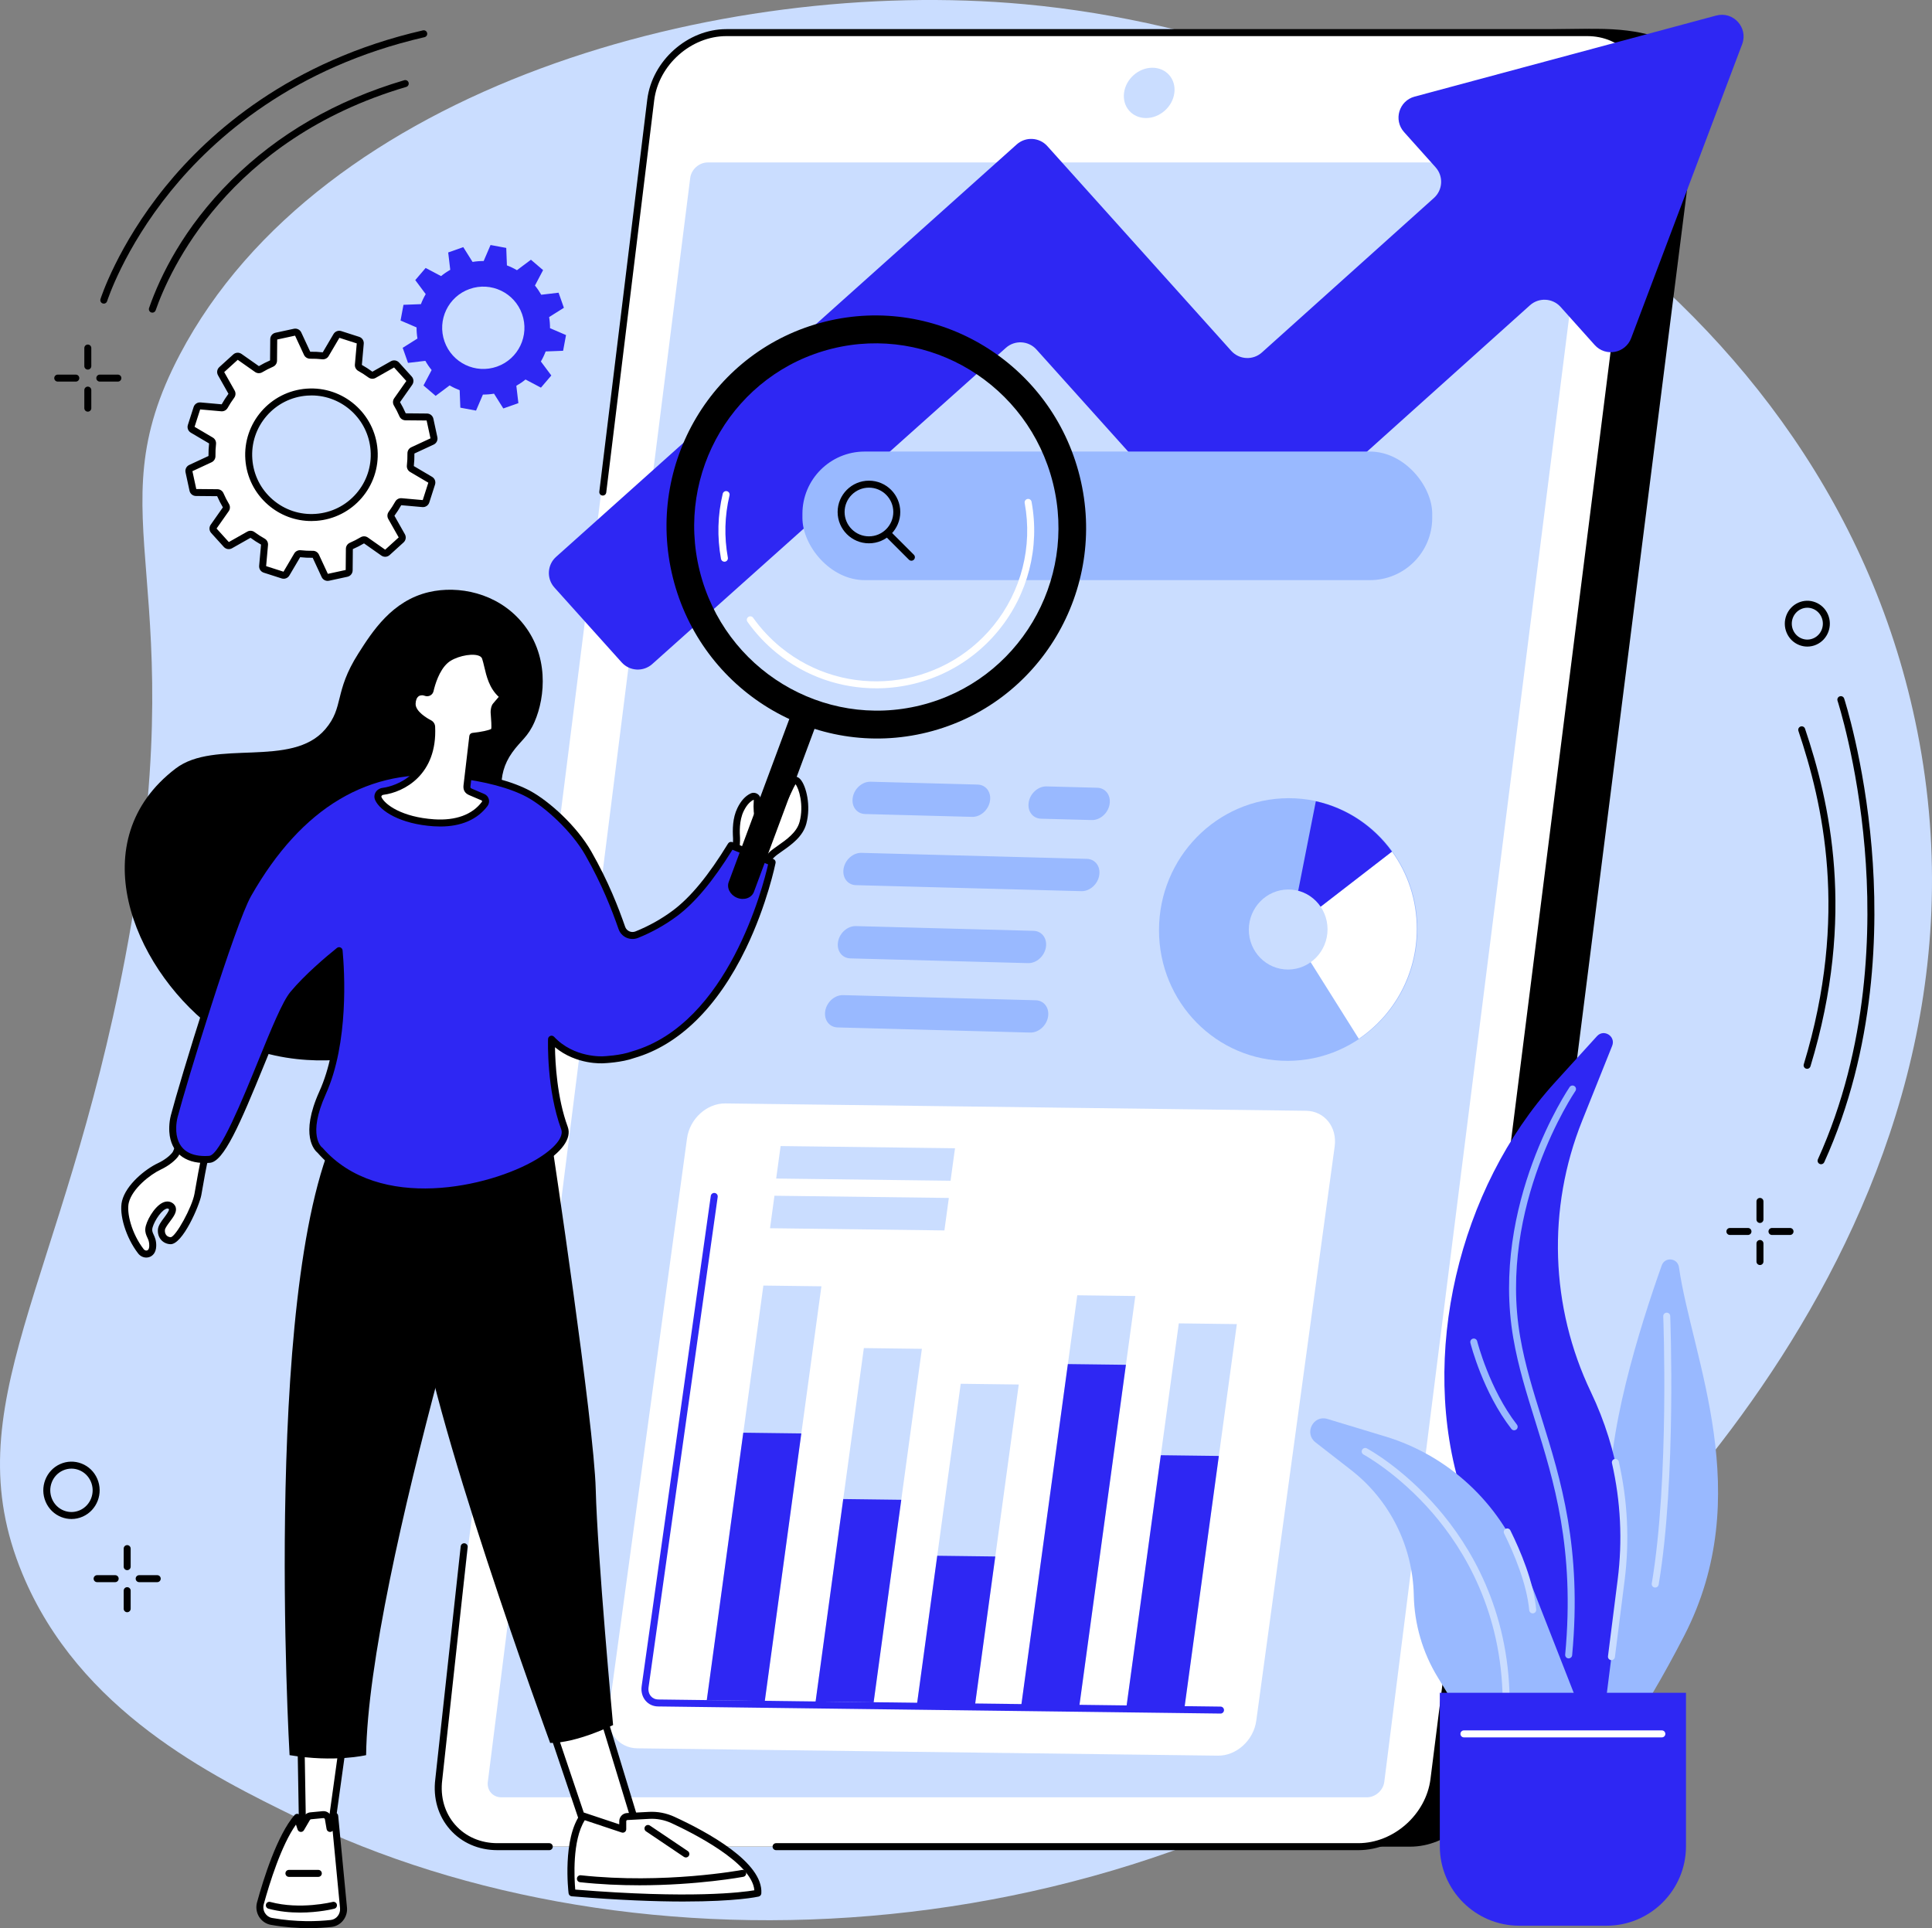 <svg xmlns="http://www.w3.org/2000/svg" id="Camada_2" viewBox="0 0 1831.21 1827.7"><rect x="0" y="0" width="1831.21" height="1827.7" fill="#808080" stroke="none"/><defs><style>      .cls-1 {        fill: #2e27f3;      }      .cls-2 {        fill: #99b9ff;      }      .cls-3 {        fill: #fff;      }      .cls-4 {        fill: #caddff;      }    </style></defs><g id="Illustration"><g id="Mobile_SEO"><path class="cls-4" d="M1817.23,692.92C1734.84,277.21,1320.23,36.05,971.06,4,681.79-22.55,304,82.39,170.48,336c-83.97,159.48,16.9,210.12-51.78,571.47-59.45,312.76-163.51,424.73-97.55,584.14,53.92,130.32,179.94,191.96,260.49,231.36,317.49,155.29,799.82,137.07,1147.05-146.21,81.26-66.29,481.76-413.58,388.55-883.83Z"></path><g><g><path d="M1336.53,1750.45h-815.92c-35.16,0-60.07-28.41-55.63-63.46L665.89,99.84c4.44-35.05,36.54-63.46,71.7-63.46l774.97-9.05c88.96,0,101.02,37.47,96.59,72.51l-200.91,1587.15c-4.44,35.05-36.54,63.46-71.7,63.46Z"></path><path class="cls-3" d="M1287.44,1750.45H471.51c-35.16,0-60.07-28.5-55.63-63.66L616.79,94.58c4.44-35.16,36.54-63.66,71.7-63.66h815.92c35.16,0,60.07,28.5,55.63,63.66l-200.91,1592.21c-4.44,35.16-36.54,63.66-71.7,63.66Z"></path><path class="cls-4" d="M462.38,1688.98L654.21,168.69c1.02-8.12,8.43-14.7,16.55-14.7h820.31c8.12,0,13.87,6.58,12.84,14.7l-191.83,1520.29c-1.02,8.12-8.43,14.7-16.55,14.7H475.22c-8.12,0-13.87-6.58-12.84-14.7Z"></path><path class="cls-4" d="M1086.23,111.9c-13.17,0-22.5-10.68-20.84-23.85,1.66-13.17,13.69-23.85,26.86-23.85s22.5,10.68,20.84,23.85c-1.66,13.17-13.69,23.85-26.86,23.85Z"></path><path d="M520.61,1753.76h-49.1c-17.87,0-33.85-6.96-44.99-19.59-11.26-12.77-16.2-29.74-13.92-47.8l24.06-220.57c.2-1.82,1.85-3.13,3.65-2.93,1.82.2,3.13,1.83,2.93,3.65l-24.07,220.62c-2.04,16.2,2.33,31.33,12.32,42.65,9.86,11.19,24.08,17.35,40.03,17.35h49.1c1.83,0,3.31,1.48,3.31,3.31s-1.48,3.31-3.31,3.31Z"></path><path d="M1287.44,1753.76h-551.85c-1.83,0-3.31-1.48-3.31-3.31s1.48-3.31,3.31-3.31h551.85c33.49,0,64.18-27.26,68.41-60.77L1556.76,94.17c2.04-16.14-2.34-31.27-12.32-42.59-9.86-11.19-24.08-17.35-40.03-17.35h-815.92c-33.49,0-64.18,27.26-68.41,60.77l-45.46,371.83c-.22,1.81-1.87,3.12-3.69,2.88-1.81-.22-3.1-1.87-2.88-3.69l45.47-371.84c4.63-36.71,38.27-66.57,74.98-66.57h815.92c17.87,0,33.85,6.96,44.99,19.59,11.26,12.77,16.2,29.74,13.92,47.8l-200.91,1592.2c-4.63,36.7-38.27,66.56-74.98,66.56Z"></path></g><g><path class="cls-3" d="M1154.41,1664.18l-550.36-6.96c-17.53-.22-29.7-15.38-27.18-33.85l74.32-544.38c2.52-18.47,18.78-33.27,36.31-33.05l550.36,6.96c17.53.22,29.7,15.38,27.18,33.85l-74.32,544.38c-2.52,18.47-18.78,33.27-36.31,33.05Z"></path><g><polygon class="cls-4" points="724.91 1612.33 669.9 1611.64 723.55 1218.58 778.56 1219.28 724.91 1612.33"></polygon><polygon class="cls-1" points="724.91 1612.33 669.9 1611.64 704.51 1358.05 759.52 1358.75 724.91 1612.33"></polygon><polygon class="cls-4" points="828.05 1613.64 773.04 1612.94 818.78 1277.85 873.79 1278.55 828.05 1613.64"></polygon><polygon class="cls-1" points="828.05 1613.64 773.04 1612.94 799.25 1420.94 854.26 1421.64 828.05 1613.64"></polygon><polygon class="cls-4" points="924.07 1616.67 869.06 1615.97 910.6 1311.67 965.61 1312.37 924.07 1616.67"></polygon><polygon class="cls-1" points="924.07 1616.67 869.06 1615.97 888.35 1474.69 943.36 1475.38 924.07 1616.67"></polygon><polygon class="cls-4" points="1022.42 1621.54 967.41 1620.84 1021.07 1227.79 1076.08 1228.49 1022.42 1621.54"></polygon><polygon class="cls-1" points="1022.42 1621.54 967.41 1620.84 1012.16 1293 1067.17 1293.69 1022.42 1621.54"></polygon><polygon class="cls-4" points="1122.37 1620.99 1067.36 1620.29 1117.31 1254.41 1172.32 1255.11 1122.37 1620.99"></polygon><polygon class="cls-1" points="1122.37 1620.99 1067.36 1620.29 1100.25 1379.39 1155.26 1380.09 1122.37 1620.99"></polygon></g><path class="cls-1" d="M1156.82,1624.28h-.04l-533.09-6.74c-4.65-.06-8.82-1.98-11.76-5.4-3.11-3.62-4.48-8.64-3.76-13.75l65.53-464.77c.25-1.81,1.93-3.06,3.74-2.81,1.81.26,3.07,1.93,2.82,3.74l-65.53,464.77c-.46,3.28.33,6.3,2.23,8.52,1.68,1.96,4.11,3.06,6.82,3.1l533.09,6.74c1.83.02,3.29,1.52,3.27,3.35-.02,1.81-1.5,3.27-3.31,3.27Z"></path><g><polygon class="cls-4" points="900.97 1119.22 735.68 1117.13 739.89 1086.34 905.18 1088.43 900.97 1119.22"></polygon><polygon class="cls-4" points="895.14 1166.32 729.85 1164.23 734.05 1133.44 899.34 1135.53 895.14 1166.32"></polygon></g></g><path class="cls-1" d="M1626.69,14.73l-285.9,76.86c-14.8,3.98-20.21,22.17-9.99,33.59l29.92,33.43c7.57,8.45,6.86,21.44-1.58,29.02l-163.09,146.49c-8.45,7.59-21.46,6.89-29.05-1.56l-174.32-194.07c-7.59-8.45-20.6-9.15-29.05-1.55l-436.58,390.93c-8.45,7.59-9.14,20.6-1.55,29.05l63.72,70.94c7.59,8.45,20.6,9.15,29.05,1.56l335.09-299.66c8.45-7.59,21.46-6.89,29.05,1.56l174.26,194c7.59,8.45,20.6,9.15,29.05,1.56l264.41-237.5c8.46-7.6,21.49-6.89,29.07,1.58l32.28,36.05c10.3,11.5,29.12,7.99,34.57-6.45l105.22-278.68c5.92-15.68-8.4-31.48-24.58-27.13Z"></path><g><path class="cls-2" d="M921.39,774.31l-101.46-2.7c-7.89-.21-13.11-7.22-11.66-15.66v-.06c1.46-8.44,9.02-15.11,16.91-14.9l101.46,2.7c7.89.21,13.11,7.22,11.66,15.66v.06c-1.46,8.44-9.02,15.11-16.91,14.9Z"></path><path class="cls-2" d="M1034.78,777.33l-48.06-1.28c-7.89-.21-13.11-7.22-11.66-15.66v-.06c1.46-8.44,9.02-15.11,16.91-14.9l48.06,1.28c7.89.21,13.11,7.22,11.66,15.66v.06c-1.46,8.44-9.02,15.11-16.91,14.9Z"></path><path class="cls-2" d="M1024.96,844.73l-213.71-5.69c-7.89-.21-13.11-7.22-11.66-15.66v-.06c1.46-8.44,9.02-15.11,16.91-14.9l213.71,5.69c7.89.21,13.11,7.22,11.66,15.66v.06c-1.46,8.44-9.02,15.11-16.91,14.9Z"></path><path class="cls-2" d="M974.41,912.95l-168.43-4.49c-7.89-.21-13.11-7.22-11.66-15.66v-.06c1.46-8.44,9.02-15.11,16.91-14.9l168.43,4.49c7.89.21,13.11,7.22,11.66,15.66v.06c-1.46,8.44-9.02,15.11-16.91,14.9Z"></path><path class="cls-2" d="M976.45,978.76l-182.58-4.86c-7.89-.21-13.11-7.22-11.66-15.66v-.06c1.46-8.44,9.02-15.11,16.91-14.9l182.58,4.86c7.89.21,13.11,7.22,11.66,15.66v.06c-1.46,8.44-9.02,15.11-16.91,14.9Z"></path></g><g><path class="cls-2" d="M1343.42,880.58c-.05,68.75-54.92,124.71-122.54,124.99-67.62.28-122.4-55.23-122.34-123.98.05-68.75,54.91-124.71,122.54-124.99,67.62-.28,122.4,55.23,122.34,123.98Z"></path><path class="cls-3" d="M1223.13,881.56l64.78,103.08c33.09-22.42,54.93-60.69,54.97-104.06.02-27.49-8.73-52.85-23.55-73.39l-96.2,74.37Z"></path><path class="cls-1" d="M1247.2,759.48l-24.06,122.08,96.2-74.34c-17.23-23.88-42.68-41.21-72.14-47.74Z"></path><path class="cls-4" d="M1258.29,880.93c-.02,20.95-16.73,38-37.34,38.09-20.61.08-37.3-16.83-37.28-37.78.02-20.95,16.73-38,37.34-38.09,20.61-.09,37.3,16.83,37.28,37.78Z"></path></g><g><rect class="cls-2" x="760.56" y="428.03" width="596.95" height="121.87" rx="59.01" ry="59.01"></rect><g><path d="M823.62,515.01c-16.37,0-29.69-13.32-29.69-29.69s13.32-29.69,29.69-29.69,29.69,13.32,29.69,29.69-13.32,29.69-29.69,29.69ZM823.62,462.24c-12.72,0-23.08,10.35-23.08,23.08s10.35,23.08,23.08,23.08,23.08-10.35,23.08-23.08-10.35-23.08-23.08-23.08Z"></path><path d="M863.85,531.5c-.85,0-1.69-.32-2.34-.97l-20.98-20.98c-1.29-1.29-1.29-3.39,0-4.68,1.29-1.29,3.39-1.29,4.68,0l20.98,20.98c1.29,1.29,1.29,3.39,0,4.68-.65.65-1.49.97-2.34.97Z"></path></g></g></g><g><g><path class="cls-3" d="M407.56,397.64c-.3-1.37-1.51-2.36-2.91-2.37l-20.32-.18c-1.19-.01-2.24-.73-2.71-1.82-1.59-3.66-3.39-7.19-5.4-10.56-.6-1.02-.57-2.28.11-3.25l11.67-16.62c.81-1.15.71-2.7-.23-3.74l-11.95-13.19c-.94-1.04-2.48-1.29-3.7-.6l-17.7,10.01c-1.03.58-2.3.49-3.25-.21-3.18-2.34-6.5-4.49-9.95-6.42-1.03-.58-1.64-1.69-1.53-2.87l1.81-20.27c.12-1.4-.74-2.7-2.07-3.13l-16.94-5.44c-1.34-.43-2.79.12-3.51,1.34l-10.31,17.5c-.6,1.02-1.74,1.57-2.92,1.44-3.9-.43-7.85-.62-11.84-.56-1.19.02-2.27-.64-2.77-1.72l-8.56-18.45c-.59-1.27-1.99-1.97-3.36-1.67l-17.39,3.76c-1.37.3-2.36,1.5-2.37,2.91l-.18,20.34c-.01,1.18-.73,2.24-1.81,2.71-3.66,1.59-7.18,3.39-10.55,5.4-1.02.61-2.28.57-3.25-.11l-16.61-11.68c-1.15-.81-2.71-.71-3.75.23l-13.18,11.96c-1.04.94-1.29,2.48-.6,3.7l10.01,17.72c.58,1.03.49,2.29-.21,3.25-2.34,3.18-4.49,6.51-6.42,9.96-.58,1.03-1.69,1.64-2.87,1.54l-20.25-1.8c-1.4-.12-2.7.74-3.13,2.07l-5.44,16.95c-.43,1.34.12,2.79,1.33,3.5l17.49,10.31c1.02.6,1.57,1.74,1.44,2.91-.44,3.9-.62,7.86-.56,11.85.02,1.19-.64,2.27-1.72,2.77l-18.44,8.57c-1.27.59-1.97,1.99-1.67,3.36l3.76,17.4c.3,1.37,1.51,2.36,2.91,2.37l20.32.18c1.19.01,2.24.73,2.71,1.82,1.59,3.66,3.39,7.19,5.4,10.56.6,1.02.57,2.28-.11,3.25l-11.67,16.62c-.81,1.15-.71,2.7.23,3.74l11.95,13.19c.94,1.04,2.48,1.29,3.7.6l17.7-10.01c1.03-.58,2.3-.49,3.25.21,3.18,2.34,6.5,4.49,9.95,6.42,1.03.58,1.64,1.69,1.53,2.87l-1.81,20.27c-.12,1.4.74,2.7,2.07,3.13l16.94,5.44c1.34.43,2.79-.12,3.51-1.33l10.31-17.5c.6-1.02,1.74-1.57,2.92-1.44,3.9.44,7.85.62,11.84.56,1.19-.02,2.27.64,2.77,1.72l8.56,18.45c.59,1.27,1.99,1.97,3.36,1.67l17.39-3.76c1.37-.3,2.36-1.5,2.37-2.91l.18-20.34c.01-1.19.73-2.24,1.82-2.71,3.66-1.59,7.18-3.39,10.55-5.4,1.02-.61,2.28-.57,3.25.11l16.61,11.67c1.15.81,2.71.71,3.75-.23l13.18-11.96c1.04-.94,1.29-2.48.6-3.7l-10.01-17.72c-.58-1.03-.49-2.29.21-3.25,2.34-3.18,4.49-6.51,6.42-9.96.58-1.03,1.69-1.64,2.87-1.54l20.25,1.8c1.4.12,2.7-.74,3.13-2.07l5.44-16.95c.43-1.34-.12-2.79-1.33-3.5l-17.49-10.31c-1.02-.6-1.57-1.74-1.44-2.91.44-3.9.62-7.86.56-11.85-.02-1.18.64-2.27,1.72-2.77l18.44-8.57c1.27-.59,1.97-1.99,1.67-3.36l-3.76-17.4ZM299.51,490.41c-32.78,2.38-61.28-22.27-63.66-55.05-2.38-32.78,22.27-61.28,55.05-63.66,32.78-2.38,61.28,22.27,63.66,55.05,2.38,32.78-22.27,61.28-55.05,63.66Z"></path><path d="M310.55,550.62c-2.42,0-4.65-1.39-5.7-3.66l-8.47-18.24c-3.99.06-7.99-.13-11.88-.56l-10.2,17.31c-1.51,2.56-4.54,3.72-7.37,2.81l-16.94-5.44c-2.83-.91-4.62-3.61-4.36-6.57l1.79-20.05c-3.44-1.93-6.79-4.1-9.98-6.44l-17.51,9.91c-2.59,1.47-5.79.95-7.79-1.26l-11.95-13.19c-1.99-2.2-2.19-5.43-.49-7.87l11.55-16.44c-2-3.38-3.82-6.94-5.42-10.6l-20.1-.18c-2.97-.03-5.49-2.07-6.11-4.98l-3.76-17.4c-.62-2.91.82-5.81,3.51-7.06l18.24-8.48c-.05-4,.13-8,.56-11.89l-17.3-10.2c-2.56-1.51-3.71-4.54-2.8-7.37l5.44-16.95c.91-2.83,3.62-4.62,6.57-4.36l20.03,1.79c1.93-3.44,4.1-6.8,6.43-9.99l-9.9-17.53c-1.46-2.59-.94-5.78,1.26-7.78l13.18-11.96c2.2-2,5.44-2.2,7.87-.49l16.43,11.55c3.37-2,6.93-3.82,10.59-5.42l.18-20.12c.03-2.97,2.07-5.49,4.98-6.11l17.38-3.76c2.91-.62,5.81.82,7.06,3.52l8.47,18.24c3.99-.05,7.98.13,11.88.56l10.19-17.31c1.51-2.56,4.54-3.71,7.37-2.81l16.94,5.44c2.83.91,4.62,3.61,4.36,6.57l-1.79,20.05c3.44,1.94,6.8,4.1,9.98,6.44l17.51-9.91c2.59-1.46,5.79-.95,7.79,1.26l11.95,13.19c1.99,2.2,2.2,5.44.49,7.87l-11.55,16.44c2,3.38,3.82,6.94,5.42,10.6l20.1.18c2.97.03,5.49,2.07,6.11,4.98h0s3.76,17.41,3.76,17.41c.62,2.9-.82,5.8-3.51,7.06l-18.24,8.47c.05,4-.13,8-.56,11.89l17.3,10.2c2.56,1.51,3.71,4.54,2.8,7.37l-5.44,16.95c-.91,2.83-3.62,4.62-6.57,4.36l-20.03-1.78c-1.94,3.45-4.1,6.81-6.44,9.99l9.9,17.52c1.46,2.59.94,5.79-1.25,7.78l-13.18,11.96c-2.2,2-5.44,2.2-7.87.49l-16.43-11.55c-3.37,2-6.93,3.82-10.59,5.42l-.18,20.12c-.03,2.97-2.07,5.48-4.98,6.11l-17.39,3.76c-.45.1-.91.15-1.36.15ZM296.56,522.09c2.46,0,4.7,1.42,5.73,3.64l8.46,18.22,16.91-3.66.18-20.1c.02-2.48,1.52-4.72,3.8-5.71,3.53-1.53,6.95-3.29,10.18-5.21,2.14-1.27,4.83-1.18,6.85.24l16.41,11.53,12.82-11.63-9.89-17.5c-1.21-2.15-1.04-4.83.43-6.83,2.25-3.06,4.34-6.3,6.19-9.61,1.21-2.17,3.57-3.44,6.05-3.22l20.01,1.78,5.29-16.49-17.28-10.19c-2.12-1.25-3.32-3.66-3.05-6.13.42-3.74.6-7.58.54-11.44-.04-2.5,1.39-4.78,3.63-5.82l18.21-8.46-3.66-16.92-20.08-.18c-2.48-.02-4.72-1.52-5.71-3.81-1.53-3.53-3.28-6.95-5.21-10.19-1.27-2.14-1.18-4.82.24-6.84l11.53-16.42-11.62-12.82-17.48,9.89c-2.15,1.22-4.84,1.05-6.84-.43-3.06-2.25-6.29-4.34-9.61-6.19-2.17-1.22-3.43-3.59-3.21-6.05l1.78-20.03-16.47-5.29-10.18,17.29c-1.25,2.13-3.66,3.32-6.13,3.05-3.74-.42-7.59-.6-11.42-.54-2.5,0-4.78-1.39-5.83-3.63l-8.46-18.23-16.91,3.66-.18,20.1c-.02,2.48-1.52,4.72-3.8,5.71-3.53,1.53-6.95,3.29-10.18,5.21-2.14,1.27-4.83,1.18-6.85-.24l-16.41-11.53-12.82,11.63,9.89,17.5c1.21,2.15,1.05,4.83-.43,6.83-2.26,3.07-4.34,6.3-6.2,9.61-1.22,2.17-3.58,3.43-6.05,3.22l-20.01-1.78-5.29,16.49,17.28,10.19c2.12,1.25,3.32,3.66,3.05,6.13-.42,3.74-.6,7.59-.54,11.44.04,2.5-1.39,4.78-3.63,5.83l-18.21,8.46,3.66,16.92,20.08.18c2.48.02,4.72,1.52,5.71,3.81,1.53,3.53,3.28,6.96,5.21,10.19,1.27,2.14,1.18,4.82-.24,6.84l-11.53,16.42,11.62,12.83,17.49-9.89c2.15-1.22,4.84-1.05,6.84.43,3.06,2.26,6.3,4.34,9.6,6.19,2.17,1.22,3.43,3.59,3.21,6.05l-1.78,20.03,16.47,5.29,10.18-17.29c1.25-2.13,3.65-3.32,6.14-3.05,3.73.42,7.57.6,11.42.54h.1ZM404.32,398.34h0s0,0,0,0ZM295.11,493.88c-15.07,0-29.48-5.35-40.99-15.31-12.69-10.98-20.35-26.24-21.56-42.97-2.5-34.55,23.56-64.69,58.11-67.2,34.54-2.5,64.69,23.56,67.2,58.11,2.5,34.55-23.56,64.69-58.11,67.2h0c-1.55.11-3.1.17-4.64.17ZM295.25,374.85c-1.36,0-2.73.05-4.1.15-14.97,1.09-28.63,7.94-38.45,19.29-9.82,11.35-14.63,25.85-13.54,40.83,1.09,14.97,7.94,28.63,19.29,38.44,11.35,9.82,25.84,14.63,40.82,13.54h0c14.97-1.09,28.63-7.94,38.44-19.29,9.82-11.35,14.63-25.85,13.54-40.83-2.14-29.53-26.86-52.14-56.01-52.14Z"></path></g><path class="cls-1" d="M534.48,291.74l-5.05-14.29-16.43,1.94c-1.76-3.1-3.75-6.02-5.96-8.72l7.71-14.62-11.51-9.85-13.26,9.91c-3.04-1.78-6.22-3.3-9.51-4.55l-.63-16.55-14.89-2.77-6.52,15.19c-3.49-.02-7,.26-10.52.84l-8.81-14.01-14.28,5.05,1.94,16.44c-3.1,1.76-6.01,3.75-8.71,5.96l-14.61-7.72-9.84,11.52,9.9,13.27c-1.77,3.04-3.29,6.22-4.54,9.52l-16.53.63-2.77,14.9,15.18,6.53c-.02,3.49.26,7.01.84,10.53l-14,8.81,5.05,14.29,16.43-1.94c1.76,3.1,3.75,6.02,5.96,8.72l-7.71,14.62,11.51,9.85,13.26-9.91c3.04,1.78,6.22,3.3,9.51,4.55l.63,16.55,14.89,2.77,6.52-15.19c3.49.02,7-.26,10.52-.84l8.81,14.01,14.28-5.05-1.94-16.44c3.1-1.76,6.01-3.75,8.71-5.96l14.61,7.72,9.84-11.52-9.9-13.27c1.78-3.04,3.29-6.22,4.54-9.52l16.53-.63,2.77-14.9-15.18-6.53c.02-3.49-.26-7.01-.84-10.53l14-8.81ZM471.08,347.5c-20.3,7.18-42.58-3.47-49.75-23.79-7.17-20.32,3.47-42.61,23.77-49.78,20.3-7.18,42.58,3.47,49.75,23.79,7.17,20.32-3.47,42.61-23.77,49.78Z"></path></g><g><g><path d="M83.23,350.34c-1.83,0-3.31-1.48-3.31-3.31v-17.12c0-1.83,1.48-3.31,3.31-3.31s3.31,1.48,3.31,3.31v17.12c0,1.83-1.48,3.31-3.31,3.31Z"></path><path d="M83.23,390.21c-1.83,0-3.31-1.48-3.31-3.31v-17.11c0-1.83,1.48-3.31,3.31-3.31s3.31,1.48,3.31,3.31v17.11c0,1.83-1.48,3.31-3.31,3.31Z"></path><path d="M71.85,361.72h-17.12c-1.83,0-3.31-1.48-3.31-3.31s1.48-3.31,3.31-3.31h17.12c1.83,0,3.31,1.48,3.31,3.31s-1.48,3.31-3.31,3.31Z"></path><path d="M111.72,361.72h-17.12c-1.83,0-3.31-1.48-3.31-3.31s1.48-3.31,3.31-3.31h17.12c1.83,0,3.31,1.48,3.31,3.31s-1.48,3.31-3.31,3.31Z"></path></g><g><path d="M120.54,1488.35c-1.83,0-3.31-1.48-3.31-3.31v-17.12c0-1.83,1.48-3.31,3.31-3.31s3.31,1.48,3.31,3.31v17.12c0,1.83-1.48,3.31-3.31,3.31Z"></path><path d="M120.54,1528.22c-1.83,0-3.31-1.48-3.31-3.31v-17.12c0-1.83,1.48-3.31,3.31-3.31s3.31,1.48,3.31,3.31v17.12c0,1.83-1.48,3.31-3.31,3.31Z"></path><path d="M109.16,1499.72h-17.12c-1.83,0-3.31-1.48-3.31-3.31s1.48-3.31,3.31-3.31h17.12c1.83,0,3.31,1.48,3.31,3.31s-1.48,3.31-3.31,3.31Z"></path><path d="M149.03,1499.72h-17.12c-1.83,0-3.31-1.48-3.31-3.31s1.48-3.31,3.31-3.31h17.12c1.83,0,3.31,1.48,3.31,3.31s-1.48,3.31-3.31,3.31Z"></path></g><g><path d="M1668.15,1159.25c-1.83,0-3.31-1.48-3.31-3.31v-17.12c0-1.83,1.48-3.31,3.31-3.31s3.31,1.48,3.31,3.31v17.12c0,1.83-1.48,3.31-3.31,3.31Z"></path><path d="M1668.15,1199.12c-1.83,0-3.31-1.48-3.31-3.31v-17.11c0-1.83,1.48-3.31,3.31-3.31s3.31,1.48,3.31,3.31v17.11c0,1.83-1.48,3.31-3.31,3.31Z"></path><path d="M1656.78,1170.62h-17.12c-1.83,0-3.31-1.48-3.31-3.31s1.48-3.31,3.31-3.31h17.12c1.83,0,3.31,1.48,3.31,3.31s-1.48,3.31-3.31,3.31Z"></path><path d="M1696.65,1170.62h-17.11c-1.83,0-3.31-1.48-3.31-3.31s1.48-3.31,3.31-3.31h17.11c1.83,0,3.31,1.48,3.31,3.31s-1.48,3.31-3.31,3.31Z"></path></g><path d="M67.74,1439.86c-3.22,0-6.44-.6-9.53-1.8-6.73-2.62-12.03-7.75-14.92-14.46-5.91-13.7.22-29.75,13.67-35.79h0c6.48-2.91,13.69-3.1,20.31-.53,6.73,2.61,12.03,7.75,14.93,14.46,5.91,13.7-.22,29.75-13.67,35.79-3.45,1.55-7.11,2.33-10.77,2.33ZM67.72,1392.11c-2.74,0-5.48.58-8.06,1.74h0c-10.17,4.57-14.79,16.74-10.3,27.13,2.19,5.07,6.18,8.95,11.24,10.92,4.95,1.92,10.35,1.78,15.2-.39,10.17-4.57,14.79-16.74,10.3-27.13-2.19-5.07-6.18-8.95-11.24-10.92-2.31-.9-4.73-1.35-7.13-1.35ZM58.31,1390.83h.02-.02Z"></path><path d="M1713.05,612.9c-2.57,0-5.15-.48-7.63-1.44-5.38-2.09-9.62-6.2-11.93-11.56-4.72-10.94.18-23.77,10.93-28.59h0c5.18-2.33,10.95-2.48,16.24-.42,5.38,2.09,9.62,6.2,11.93,11.56,4.72,10.94-.18,23.77-10.93,28.59-2.76,1.24-5.69,1.86-8.62,1.86ZM1707.13,577.34c-7.46,3.35-10.86,12.3-7.56,19.93,1.61,3.72,4.54,6.57,8.25,8.01,3.62,1.41,7.58,1.31,11.13-.29,7.46-3.35,10.86-12.29,7.56-19.93-1.61-3.72-4.54-6.57-8.25-8.01-3.62-1.41-7.58-1.31-11.13.29h0Z"></path><path d="M144.42,296.37c-.36,0-.73-.06-1.09-.19-1.73-.6-2.64-2.49-2.04-4.21,10.6-30.39,32.68-76.04,77.74-120.87,44.23-44.01,99.45-75.99,164.14-95.06,1.75-.51,3.59.49,4.11,2.24.52,1.75-.49,3.59-2.24,4.11-169.28,49.91-224.59,174.7-237.51,211.76-.48,1.37-1.76,2.22-3.13,2.22Z"></path><path d="M98.39,287.81c-.33,0-.66-.05-.98-.15-1.75-.54-2.72-2.4-2.18-4.14.16-.5,16.03-50.48,61.46-106.5,41.9-51.66,118.27-119.3,244.2-148.23,1.78-.41,3.56.7,3.97,2.48.41,1.78-.7,3.56-2.48,3.97-124.09,28.5-199.3,95.1-240.54,145.95-44.64,55.04-60.13,103.81-60.29,104.3-.44,1.42-1.75,2.33-3.16,2.33Z"></path><path d="M1712.84,1013.12c-.32,0-.64-.05-.96-.14-1.75-.53-2.74-2.38-2.2-4.13,43.05-141.52,17.72-248.13-5.08-316.01-.58-1.73.35-3.61,2.08-4.19,1.73-.58,3.61.35,4.19,2.08,23.09,68.74,48.74,176.71,5.14,320.05-.43,1.43-1.75,2.35-3.17,2.35Z"></path><path d="M1726.08,1103.58c-.46,0-.92-.09-1.36-.3-1.66-.75-2.4-2.71-1.65-4.38,48.29-106.6,50.77-219.13,44.35-294.75-6.96-81.98-25.56-139.35-25.75-139.92-.57-1.74.38-3.61,2.11-4.18,1.73-.57,3.61.37,4.18,2.11.19.58,19.03,58.69,26.06,141.43,6.49,76.41,3.96,190.14-44.92,298.04-.55,1.22-1.76,1.94-3.02,1.94Z"></path></g><g><g><g><polygon class="cls-3" points="523.81 1641.05 558.22 1743.05 606.28 1740.52 571.95 1627.76 523.81 1641.05"></polygon><path d="M558.22,1746.35c-1.41,0-2.68-.9-3.13-2.25l-34.41-102c-.29-.86-.21-1.81.21-2.61.43-.8,1.16-1.4,2.04-1.64l48.14-13.29c1.73-.48,3.52.51,4.05,2.23l34.33,112.75c.3.97.13,2.03-.46,2.86-.59.83-1.52,1.35-2.54,1.41l-48.06,2.53c-.06,0-.12,0-.17,0ZM528.06,1643.31l32.49,96.3,41.33-2.17-32.16-105.63-41.66,11.5Z"></path></g><g><g><path class="cls-3" d="M542.2,1794.21s-5.97-49.96,10.75-72.77l37.31,12.44v-7.46c0-2.4,1.83-4.39,4.17-4.51l20.81-1.12c7.77-.42,15.5,1.09,22.6,4.35,24.93,11.47,82.3,41.05,80.48,69.4,0,0-45.17,10.49-176.12-.34Z"></path><path d="M648.09,1802.45c-26.4,0-61.22-1.23-106.17-4.95-1.57-.13-2.83-1.34-3.01-2.91-.25-2.09-5.93-51.52,11.36-75.12.85-1.16,2.35-1.64,3.72-1.18l32.96,10.99v-2.87c0-4.16,3.21-7.6,7.3-7.82l20.81-1.12c8.24-.44,16.59,1.17,24.16,4.65,31.58,14.54,84.28,43.31,82.4,72.62-.09,1.46-1.13,2.68-2.55,3.01-1.22.28-21.03,4.69-70.97,4.69ZM545.22,1791.13c109.94,8.92,158.61,2.56,169.78.67-2.02-26.39-60.26-55.24-78.54-63.65-6.6-3.04-13.88-4.45-21.04-4.05l-20.81,1.12c-.58.03-1.04.56-1.04,1.21v7.46c0,1.06-.51,2.06-1.37,2.68-.86.62-1.97.79-2.98.45l-34.94-11.65c-12.11,19.2-9.93,55.62-9.05,65.76Z"></path></g><path d="M605.76,1787.05c-17.66,0-36.62-.8-55.97-2.9-1.82-.2-3.13-1.83-2.93-3.65.2-1.82,1.82-3.13,3.65-2.93,79.29,8.61,152.06-4.91,152.78-5.05,1.8-.34,3.53.84,3.87,2.64.34,1.8-.84,3.53-2.64,3.87-.56.11-43.17,8.03-98.77,8.03Z"></path><path d="M650.1,1760.69c-.64,0-1.28-.18-1.85-.56l-35.92-24.19c-1.52-1.02-1.92-3.08-.9-4.59,1.02-1.52,3.08-1.92,4.59-.9l35.92,24.19c1.52,1.02,1.92,3.08.9,4.59-.64.95-1.68,1.46-2.75,1.46Z"></path></g><g><polygon class="cls-3" points="324.81 1653.98 312.81 1740.52 286.83 1740.52 285.38 1655.41 324.81 1653.98"></polygon><path d="M312.81,1743.83h-25.98c-1.81,0-3.28-1.45-3.31-3.25l-1.45-85.11c-.03-1.8,1.39-3.3,3.19-3.36l39.44-1.43c.96-.01,1.92.36,2.58,1.09.65.73.96,1.7.82,2.67l-12.01,86.54c-.23,1.64-1.63,2.85-3.28,2.85ZM290.08,1737.21h19.85l11.07-79.78-32.25,1.17,1.34,78.61Z"></path></g><path d="M523.23,1084.6s39.84,264.23,41.43,327.33c1.58,63.1,16.44,223.25,16.44,223.25,0,0-34.53,17.09-59.64,16.96,0,0-117.6-320.53-126.39-424.19-8.79-103.66,20.6-151.11,20.6-151.11l107.57,7.77Z"></path><path d="M484.26,1068.15s-135.05,423.42-137.25,595.54c0,0-29.76,7.18-72.54,0,0,0-27.43-472.55,51.64-604.94l158.16,9.4Z"></path><g><g><path class="cls-3" d="M313.85,1823.25c-12.43,1.37-32.78,2.25-56.49-1.94-7.77-1.37-12.7-9.32-10.56-17.12,5.95-21.72,18.77-62.85,34.9-81.57l3.52,10.57,5.64-9.65c.77-1.32,2.11-2.19,3.61-2.33l11.71-1.12c2.45-.23,4.66,1.5,5.08,3.98l1.56,9.12,4.45-11.75,8.33,86.93c.71,7.43-4.51,14.08-11.74,14.88Z"></path><path d="M292.62,1827.7c-10.45,0-22.63-.79-35.84-3.13-4.57-.81-8.62-3.55-11.13-7.51-2.57-4.07-3.32-9.08-2.04-13.74,6.23-22.75,19.15-63.78,35.58-82.85.78-.9,1.98-1.32,3.15-1.09,1.17.23,2.12,1.07,2.5,2.2l1.21,3.63,1.95-3.34c1.3-2.23,3.6-3.71,6.15-3.95l11.7-1.12c3.36-.32,6.48,1.55,7.93,4.48l.38-1.01c.54-1.44,2-2.31,3.53-2.11,1.52.2,2.71,1.43,2.85,2.96l8.33,86.93c.88,9.21-5.7,17.5-14.67,18.49h0c-5.82.64-13.14,1.16-21.59,1.16ZM280.51,1729.54c-13.87,19.64-24.92,55.09-30.52,75.52-.79,2.87-.33,5.95,1.25,8.45,1.54,2.43,3.92,4.04,6.7,4.53,23.11,4.09,42.97,3.29,55.55,1.91h0c5.4-.59,9.35-5.65,8.81-11.27l-7.02-73.28c-.69.76-1.7,1.17-2.78,1.08-1.49-.14-2.69-1.26-2.95-2.74l-1.56-9.12c-.13-.78-.8-1.31-1.5-1.25l-11.71,1.12c-.43.04-.83.3-1.06.71l-5.64,9.65c-.66,1.12-1.91,1.76-3.2,1.62-1.29-.13-2.39-1.01-2.8-2.25l-1.56-4.7Z"></path></g><path d="M284.32,1812.93c-9.26,0-19.62-.92-29.89-3.69-1.76-.48-2.81-2.29-2.33-4.06.48-1.77,2.29-2.81,4.06-2.33,28.42,7.67,58.78.07,59.09-.01,1.77-.45,3.57.61,4.03,2.38.45,1.77-.61,3.57-2.38,4.03-.86.22-14.64,3.68-32.57,3.68Z"></path><path d="M301.71,1779.09h-27.86c-1.83,0-3.31-1.48-3.31-3.31s1.48-3.31,3.31-3.31h27.86c1.83,0,3.31,1.48,3.31,3.31s-1.48,3.31-3.31,3.31Z"></path></g></g><path d="M494.25,589.36c-23.54-27.55-59.86-34.57-87.62-28.13-35.12,8.14-53.82,37.53-67,58.25-23.31,36.64-13.28,50.62-31.3,71.73-31.91,37.38-104.7,8.99-141.77,37.21-89.08,67.82-41.32,186.01,33.03,244.52,49.58,39.01,121.08,33.85,140.19,28.76,58-15.46,147.77-58.72,160.17-141.1,8.34-55.39-46.71-102.2-14.4-147.4,8.23-11.51,14.79-14.46,21.13-29.01,10.3-23.62,13.98-63.92-12.43-94.83Z"></path><g><g><g><path class="cls-3" d="M718.95,820.88c2.49.97,10.92-9.2,12.87-10.98,7.67-6.98,25.17-14.87,29.23-29.92,5.27-19.53-2.49-40.99-7.53-40.53-5.04.46-12.86,37.59-32.57,38.19,0,0-4.4-.69-3.2-19.13.17-2.58-2.54-4.49-4.87-3.38-3.22,1.52-7.37,4.88-10.97,12.26-4.59,9.42-4.2,20.5-3.79,27.15.27,4.4-1.83,17.48,1.47,18.78l19.36,7.58Z"></path><path d="M719.35,824.27c-.55,0-1.08-.1-1.61-.31l-19.36-7.58c-4.6-1.8-4.18-9.03-3.73-16.68.12-2.02.23-3.92.16-4.97-.52-8.4-.52-19.27,4.12-28.8,3.31-6.79,7.52-11.44,12.53-13.8,2.15-1.01,4.62-.81,6.61.54,2.02,1.37,3.13,3.63,2.97,6.05-.67,10.24.51,14.18,1.12,15.5,10.39-1.47,17.38-16.3,22.07-26.24,3.49-7.41,5.42-11.5,8.98-11.82,1.4-.14,3.51.27,5.68,2.85,5.15,6.12,10.01,24.55,5.35,41.84-3.3,12.22-14.1,19.81-22.78,25.91-2.85,2-5.54,3.89-7.42,5.6-.41.37-1.13,1.16-2.03,2.13-6.13,6.6-9.64,9.8-12.67,9.8ZM701.39,810.45l17.95,7.03c1.94-1.15,6.16-5.7,7.83-7.5,1.07-1.15,1.94-2.07,2.42-2.52,2.19-1.99,5.05-4,8.07-6.13,7.81-5.48,17.52-12.31,20.19-22.21,4.3-15.94-.65-31.99-3.85-35.76-1.03,1.61-2.52,4.78-3.77,7.44-5.57,11.82-13.99,29.69-29.17,30.15h-.31s-.31-.04-.31-.04c-3.37-.53-7.15-4.88-5.99-22.62,0-.11-.14-.18-.16-.18-2.48,1.17-6.12,3.98-9.4,10.72-4.47,9.18-3.77,20.61-3.47,25.49.09,1.44-.03,3.45-.16,5.76-.16,2.82-.5,8.51.13,10.36Z"></path></g><g><path class="cls-3" d="M194.28,1001.18s-23.63,86.62-27.88,92.76c-2.16,3.13-7.74,8.09-15.27,11.62-10.86,5.09-28.64,19.16-32.25,33.6-2.65,10.62,2.93,31.83,14.69,46.98,1.69,2.18,4.62,3.23,7.18,2.2,2.02-.81,3.89-2.79,4.03-7.32.24-8.24-4.21-10.19-3.76-16.06.56-7.28,12.55-27.05,20.52-21.9,7.25,4.69-7.87,15.5-8.54,22.55-.54,5.62,3.03,10.15,8.58,10.45,8.05.44,23.93-32.33,26-43.88,1.64-9.13,4.11-23.65,5.36-29.27,1.1-4.92,26.65-93.07,26.65-93.07l-25.32-8.67Z"></path><path d="M138.7,1192.05c-2.9,0-5.81-1.39-7.74-3.88-11.57-14.91-18.43-37.26-15.29-49.82,3.87-15.5,22.24-30.26,34.05-35.79,6.8-3.18,12-7.68,13.95-10.5,2.95-4.45,18.38-58.64,27.41-91.75l.93-3.4,31.64,10.83-.88,3.03c-8.83,30.45-25.74,89.06-26.6,92.87-.94,4.18-2.58,13.51-4.03,21.74l-1.31,7.39c-1.73,9.66-17.76,47.26-29.44,46.6-3.48-.19-6.58-1.67-8.74-4.18-2.26-2.63-3.31-6.14-2.96-9.88.35-3.71,3.19-7.51,5.94-11.18,1.79-2.4,4.79-6.41,4.54-7.85-.03-.15-.37-.38-.44-.42-.31-.2-1.05-.68-2.79.18-5.64,2.79-12.27,14.49-12.63,19.19-.15,1.89.44,3.17,1.32,5.09,1.16,2.52,2.6,5.66,2.45,10.81-.21,6.91-3.91,9.41-6.11,10.29-1.06.42-2.17.63-3.29.63ZM196.54,1005.45c-5.49,20.05-23.34,84.48-27.42,90.37-2.53,3.65-8.64,9.01-16.59,12.73-10.32,4.83-27.13,18.16-30.44,31.4-2.37,9.49,2.73,29.5,14.1,44.15.86,1.1,2.26,1.59,3.34,1.16.46-.18,1.84-.74,1.95-4.34.11-3.6-.84-5.67-1.85-7.86-1.02-2.23-2.18-4.75-1.9-8.36.51-6.64,8.18-20.59,16.3-24.61,3.3-1.63,6.61-1.56,9.32.19,2.34,1.51,3.12,3.45,3.36,4.81.76,4.26-2.4,8.5-5.75,12.98-1.99,2.67-4.47,5.98-4.65,7.85-.18,1.93.31,3.69,1.39,4.94.99,1.15,2.4,1.8,4.08,1.89,4.88-.41,20.3-28.49,22.56-41.16l1.3-7.37c1.46-8.3,3.12-17.71,4.09-22.04,1.01-4.5,21.25-74.45,25.82-90.24l-19-6.51Z"></path></g><g><path class="cls-1" d="M692.9,801.33c-16.6,27.14-34.19,50.32-53.35,64.53-11.26,8.35-23.37,15.04-36,20.11-5.68,2.28-12.12-.56-14.14-6.34-5.56-15.93-14.83-41.03-31.86-70.87-12.79-22.41-37.92-45.96-56.35-56.01-17.61-9.6-44.14-15.88-69.61-18.63.19-.71.15-1.09-.14-1.13-88.58-11.16-151.61,36.09-196.35,114.73-15.38,27.03-61.76,178.68-69.95,210.28-1.92,7.4-1.62,14.48-1,18.2,3.45,20.91,21.52,23.73,34.41,22.76,20.39-1.53,61.3-135.12,79.28-156.66,13.29-15.92,32.7-32.39,43.56-41.14,1.76,18.89,6.11,86.48-15.64,134.68-19.43,43.05-2.44,54.51-2.44,54.51,72.98,83.33,244.62,14,231.7-21.03-13.83-37.49-12.27-84.28-12.27-84.28,20.29,21.69,49.22,19.53,49.22,19.53,0,0,16.7-.61,28.38-4.89,101.2-29.27,131.51-182.3,131.51-182.3l-38.96-16.06Z"></path><path d="M402.31,1133.03c-37.39,0-75.06-10.52-101.25-40.26-2.8-2.26-17.18-16.48,1.69-58.3,19.43-43.05,17.7-102.04,15.88-126.77-10.89,9.03-26.9,23.12-38.24,36.72-6.96,8.34-18.04,35.55-29.77,64.35-23.42,57.5-38.59,92.49-51.8,93.48-21.17,1.59-34.99-7.71-37.92-25.52-.75-4.57-.87-12.11,1.06-19.57,8.16-31.5,54.49-183.34,70.27-211.09,49.86-87.64,117.03-126.79,199.64-116.38.88.11,1.84.67,2.4,1.38,27.59,3.2,52.46,10,68.53,18.76,17.57,9.58,43.74,32.91,57.64,57.28,16.39,28.72,25.77,53.25,32.11,71.42.66,1.9,2.04,3.41,3.87,4.24,1.88.85,3.97.89,5.91.12,12.59-5.06,24.45-11.68,35.26-19.7,16.75-12.42,33.92-33.22,52.49-63.6.85-1.39,2.58-1.95,4.09-1.33l38.96,16.06c1.46.6,2.29,2.15,1.98,3.7-.08.39-7.89,39.16-28.07,80.97-26.86,55.67-63.39,91.57-105.66,103.83-12.02,4.38-28.59,5.02-29.29,5.05-1.02.08-25.69,1.68-46.05-15.2.21,14.62,1.89,47.85,12.09,75.49,4.02,10.89-5.65,24.24-26.51,36.65-24.4,14.51-66.67,28.2-109.31,28.2ZM321.41,897.84c.44,0,.87.09,1.29.26,1.12.48,1.89,1.53,2.01,2.74,1.83,19.66,6.08,87.59-15.92,136.35-17.78,39.4-3.75,50.3-3.6,50.4.24.16.45.35.64.56,53.44,61.02,158.2,37.26,202.42,10.97,17.33-10.31,26.41-21.29,23.69-28.67-13.9-37.67-12.54-83.6-12.48-85.53.04-1.34.89-2.52,2.14-2.99,1.25-.47,2.67-.14,3.58.84,18.91,20.22,46.28,18.52,46.56,18.49.28-.01,16.45-.65,27.48-4.7.07-.03.15-.05.22-.07,90.85-26.28,123.97-156.81,128.6-177.12l-33.79-13.93c-18.47,29.81-35.73,50.45-52.72,63.05-11.26,8.35-23.62,15.26-36.74,20.53-3.58,1.44-7.63,1.35-11.11-.23-3.49-1.59-6.12-4.46-7.38-8.08-6.25-17.9-15.48-42.06-31.61-70.32-12.82-22.46-38.06-45.47-55.06-54.75-15.78-8.61-40.71-15.26-68.38-18.25-.95-.1-1.81-.61-2.36-1.4-78.71-9.1-142.93,29.02-190.9,113.34-15.2,26.72-61.76,179.12-69.62,209.47-1.67,6.47-1.58,12.94-.94,16.83,3,18.22,18.46,20.93,30.9,20,10.08-.76,31.79-54.09,46.17-89.38,12.45-30.57,23.2-56.97,30.82-66.1,13.55-16.24,33.4-33.03,44.03-41.6.6-.48,1.33-.73,2.08-.73Z"></path></g></g><g><g><path d="M698.51,850.98h0c6.55,2.71,13.71.31,16-5.37l63-169.46-23.71-9.82-63,169.46c-2.29,5.67,1.16,12.47,7.71,15.18Z"></path><path d="M637.76,547.46c26.73,107.51,134.73,173.2,241.23,146.72,106.5-26.48,171.17-135.1,144.44-242.6-26.73-107.51-134.73-173.2-241.23-146.72-106.5,26.48-171.16,135.1-144.44,242.6ZM663.18,541.15c-23.21-93.34,32.94-187.64,125.4-210.63,92.46-22.99,186.23,34.04,209.44,127.38,23.21,93.34-32.94,187.64-125.4,210.63-92.46,22.99-186.23-34.04-209.44-127.38Z"></path></g><g><path class="cls-3" d="M830.45,652.45c-33.18,0-66.55-10.95-94.24-33.45-10.58-8.6-19.91-18.55-27.73-29.56-1.06-1.49-.71-3.56.78-4.61,1.49-1.06,3.56-.71,4.61.78,7.47,10.53,16.39,20.03,26.51,28.26,61.2,49.74,151.46,40.42,201.21-20.79,26.47-32.57,37.28-74.95,29.64-116.26-.33-1.8.86-3.52,2.65-3.86,1.79-.33,3.52.86,3.86,2.65,7.98,43.22-3.32,87.56-31.02,121.64-29.53,36.34-72.74,55.21-116.27,55.21Z"></path><path class="cls-3" d="M686.63,532.45c-1.57,0-2.96-1.12-3.25-2.72-3.75-20.62-3.2-41.37,1.64-61.69.42-1.78,2.21-2.87,3.99-2.45,1.78.42,2.88,2.21,2.45,3.99-4.63,19.42-5.15,39.26-1.57,58.97.33,1.8-.86,3.52-2.66,3.85-.2.04-.4.05-.6.05Z"></path></g></g></g><g><path class="cls-3" d="M403.71,656.47c1.69.65,3.58-.25,3.98-2.02,1.91-8.39,6.37-21.53,14.66-28.67,9.21-7.94,34.09-12.91,37.71-2.58,3.18,9.06,3.89,25.48,15.62,35.53,1.12.96.61,2.89-.41,3.96l-5.33,6.23c-1.14,1.2-1.71,4.71-1.6,6.38.34,5.14,1.47,16.02-.05,17.7-2.97,3.27-20.16,5.02-20.16,5.02l-5.49,46.65c-.23,1.87-.29,4.36,3.11,5.87l12,5.14c2.5,1.07,3.29,4.18,1.66,6.36-5.04,6.73-17.77,19.9-48.14,17.89-31.47-2.09-48.94-14.48-52.72-23-1.4-3.16,1.06-6.38,4.48-6.81,12.4-1.59,48.46-13.17,46.1-61.18-.07-1.34-.85-2.55-2.03-3.17-4.54-2.37-16.89-9.53-16.48-18.91.44-9.93,7.35-12.59,13.09-10.37Z"></path><path d="M417.29,783.44c-2.04,0-4.12-.07-6.24-.21-31.46-2.09-50.84-14.4-55.52-24.96-1.01-2.28-.89-4.83.33-7.01,1.36-2.41,3.88-4.07,6.76-4.43,4.68-.6,45.69-7.31,43.21-57.74,0-.16-.11-.32-.26-.4-7.02-3.67-18.72-11.4-18.25-21.99.32-7.16,3.46-10.67,6.04-12.36,3.22-2.1,7.29-2.49,11.22-1.08,1.54-6.59,5.99-21.68,15.62-29.98,7.2-6.21,23.76-11.24,34.29-8.43,5.61,1.5,7.83,4.78,8.7,7.26.86,2.44,1.53,5.3,2.24,8.33,1.98,8.45,4.45,18.96,12.42,25.79,1.07.92,1.71,2.24,1.78,3.7.09,1.78-.64,3.67-1.95,5.05l-5.21,6.1c-.41.59-.89,2.81-.81,4.01.05.79.12,1.71.2,2.71.84,11.04.8,15.33-1.1,17.43-2.98,3.28-13.31,5.01-19.64,5.79l-5.18,44.04c-.19,1.54-.11,1.89,1.17,2.46l11.95,5.12c2.11.91,3.67,2.7,4.26,4.92.6,2.24.14,4.6-1.26,6.46-9.56,12.77-24.96,19.42-44.77,19.42ZM399.91,659.05c-1.08,0-2.09.28-2.93.83-1.84,1.21-2.9,3.66-3.05,7.11-.33,7.39,11.17,13.99,14.7,15.83,2.22,1.16,3.68,3.44,3.8,5.94,2.25,45.78-29.73,62.16-48.98,64.63-.79.1-1.51.54-1.83,1.12-.2.36-.22.69-.05,1.07,3.14,7.06,19.46,19.02,49.91,21.04,20.48,1.35,36.14-4.37,45.28-16.57.24-.32.2-.63.16-.79-.05-.18-.17-.41-.48-.55l-12-5.14c-3.93-1.75-5.63-4.88-5.09-9.31l5.49-46.64c.18-1.54,1.41-2.75,2.95-2.91,7.79-.79,15.78-2.5,17.8-3.77.45-2.22-.1-9.46-.35-12.66-.08-1.03-.15-1.97-.2-2.78-.12-1.83.34-6.6,2.5-8.87l5.2-6.09c-8.98-8.19-11.63-19.48-13.77-28.61-.67-2.85-1.3-5.54-2.04-7.65-.5-1.42-1.9-2.45-4.16-3.06-7.59-2.03-21.86,1.52-28.26,7.05-8.37,7.22-12.29,21.21-13.59,26.9-.4,1.75-1.53,3.23-3.11,4.07-1.62.86-3.55.97-5.29.3,0,0,0,0,0,0-.88-.34-1.77-.51-2.61-.51ZM465.51,691.29h0,0ZM404.9,653.39h0,0Z"></path></g></g><g><g><path class="cls-2" d="M1464.8,1724.61s49.84-15.58,131.49-174.01c68.92-133.73,7.48-262.98-4.92-349.42-1.27-8.83-13.34-10.1-16.32-1.71-20.66,58.08-53.9,163.7-48.53,228.74,7.75,93.72-61.72,296.4-61.72,296.4Z"></path><path class="cls-1" d="M1518.83,1638l17.75-140.38c7.71-60.94-2.26-122.83-28.71-178.16h0c-38.53-80.62-41.55-173.91-8.33-256.9l28.52-71.24c3.6-9-7.87-16.32-14.38-9.16l-40.05,44.06c-90.85,99.95-129.34,259.37-88.15,388.48l39.71,227.25,93.63-3.94Z"></path><path class="cls-4" d="M1527.39,1573.66c-.14,0-.28,0-.42-.03-1.81-.23-3.1-1.89-2.87-3.7l9.2-72.74c4.67-36.9,2.84-74-5.42-110.25-.41-1.78.71-3.56,2.49-3.96,1.79-.41,3.56.71,3.96,2.49,8.43,37.01,10.3,74.88,5.53,112.55l-9.2,72.74c-.21,1.67-1.64,2.89-3.28,2.89Z"></path><path class="cls-2" d="M1524.62,1688.93l-80.6-205.88c-22.93-58.57-71.18-103.31-130.95-121.41l-54.96-16.64c-13.34-4.04-22.3,13.59-11.27,22.17l33.78,26.28c36.6,28.47,58.45,72.14,59.41,118.77h0c.57,27.4,8.37,54.16,22.6,77.5l54.62,89.59,107.37,9.63Z"></path><path class="cls-2" d="M1486.83,1571.99c-.1,0-.21,0-.31-.01-1.82-.17-3.16-1.78-2.99-3.6,9.37-100.26-10.77-164.83-28.54-221.8-8.24-26.41-16.02-51.35-20.64-78.2-21.85-126.83,52.65-236.88,53.4-237.98,1.04-1.5,3.1-1.89,4.6-.85,1.51,1.04,1.89,3.1.85,4.6-.74,1.08-73.72,108.99-52.33,233.1,4.55,26.42,12.27,51.16,20.44,77.35,17.96,57.56,38.31,122.81,28.82,224.38-.16,1.72-1.6,3-3.29,3Z"></path><path class="cls-4" d="M1452.75,1529.31c-1.69,0-3.13-1.29-3.29-3-2.36-25.11-14.26-53.41-23.82-72.73-.81-1.64-.14-3.62,1.5-4.43,1.64-.81,3.62-.14,4.43,1.5,9.81,19.82,22.02,48.92,24.48,75.04.17,1.82-1.16,3.43-2.98,3.6-.11.01-.21.02-.31.02Z"></path><path class="cls-4" d="M1568.86,1504.83c-.18,0-.37-.01-.56-.05-1.8-.3-3.02-2.01-2.71-3.81,16.76-99.11,10.96-251.73,10.89-253.26-.07-1.83,1.35-3.37,3.18-3.44,1.86-.05,3.37,1.35,3.44,3.18.06,1.54,5.89,154.85-10.98,254.63-.27,1.62-1.67,2.76-3.26,2.76Z"></path><path class="cls-4" d="M1427.59,1615.17c-1.81,0-3.29-1.46-3.31-3.28-.81-84.3-36.57-143.16-66.42-177.69-32.43-37.51-65.12-55.27-65.45-55.45-1.61-.86-2.22-2.87-1.35-4.48.86-1.61,2.87-2.22,4.48-1.36,1.37.73,33.93,18.39,67.15,56.75,30.66,35.39,67.38,95.73,68.21,182.16.02,1.83-1.45,3.32-3.28,3.34h-.03Z"></path><path class="cls-2" d="M1435.17,1355.77c-.99,0-1.96-.44-2.61-1.28-26.86-34.5-38.4-79.67-38.88-81.58-.44-1.77.63-3.57,2.4-4.02,1.78-.45,3.57.63,4.02,2.4.11.45,11.7,45.75,37.69,79.13,1.12,1.44.86,3.52-.58,4.64-.6.47-1.32.7-2.03.7Z"></path></g><path class="cls-1" d="M1364.68,1604.57h233.35v145.45c0,41.6-33.77,75.37-75.37,75.37h-82.6c-41.6,0-75.37-33.77-75.37-75.37v-145.45h0Z"></path><path class="cls-3" d="M1575.15,1646.86h-187.6c-1.83,0-3.31-1.48-3.31-3.31s1.48-3.31,3.31-3.31h187.6c1.83,0,3.31,1.48,3.31,3.31s-1.48,3.31-3.31,3.31Z"></path></g></g></g></svg>